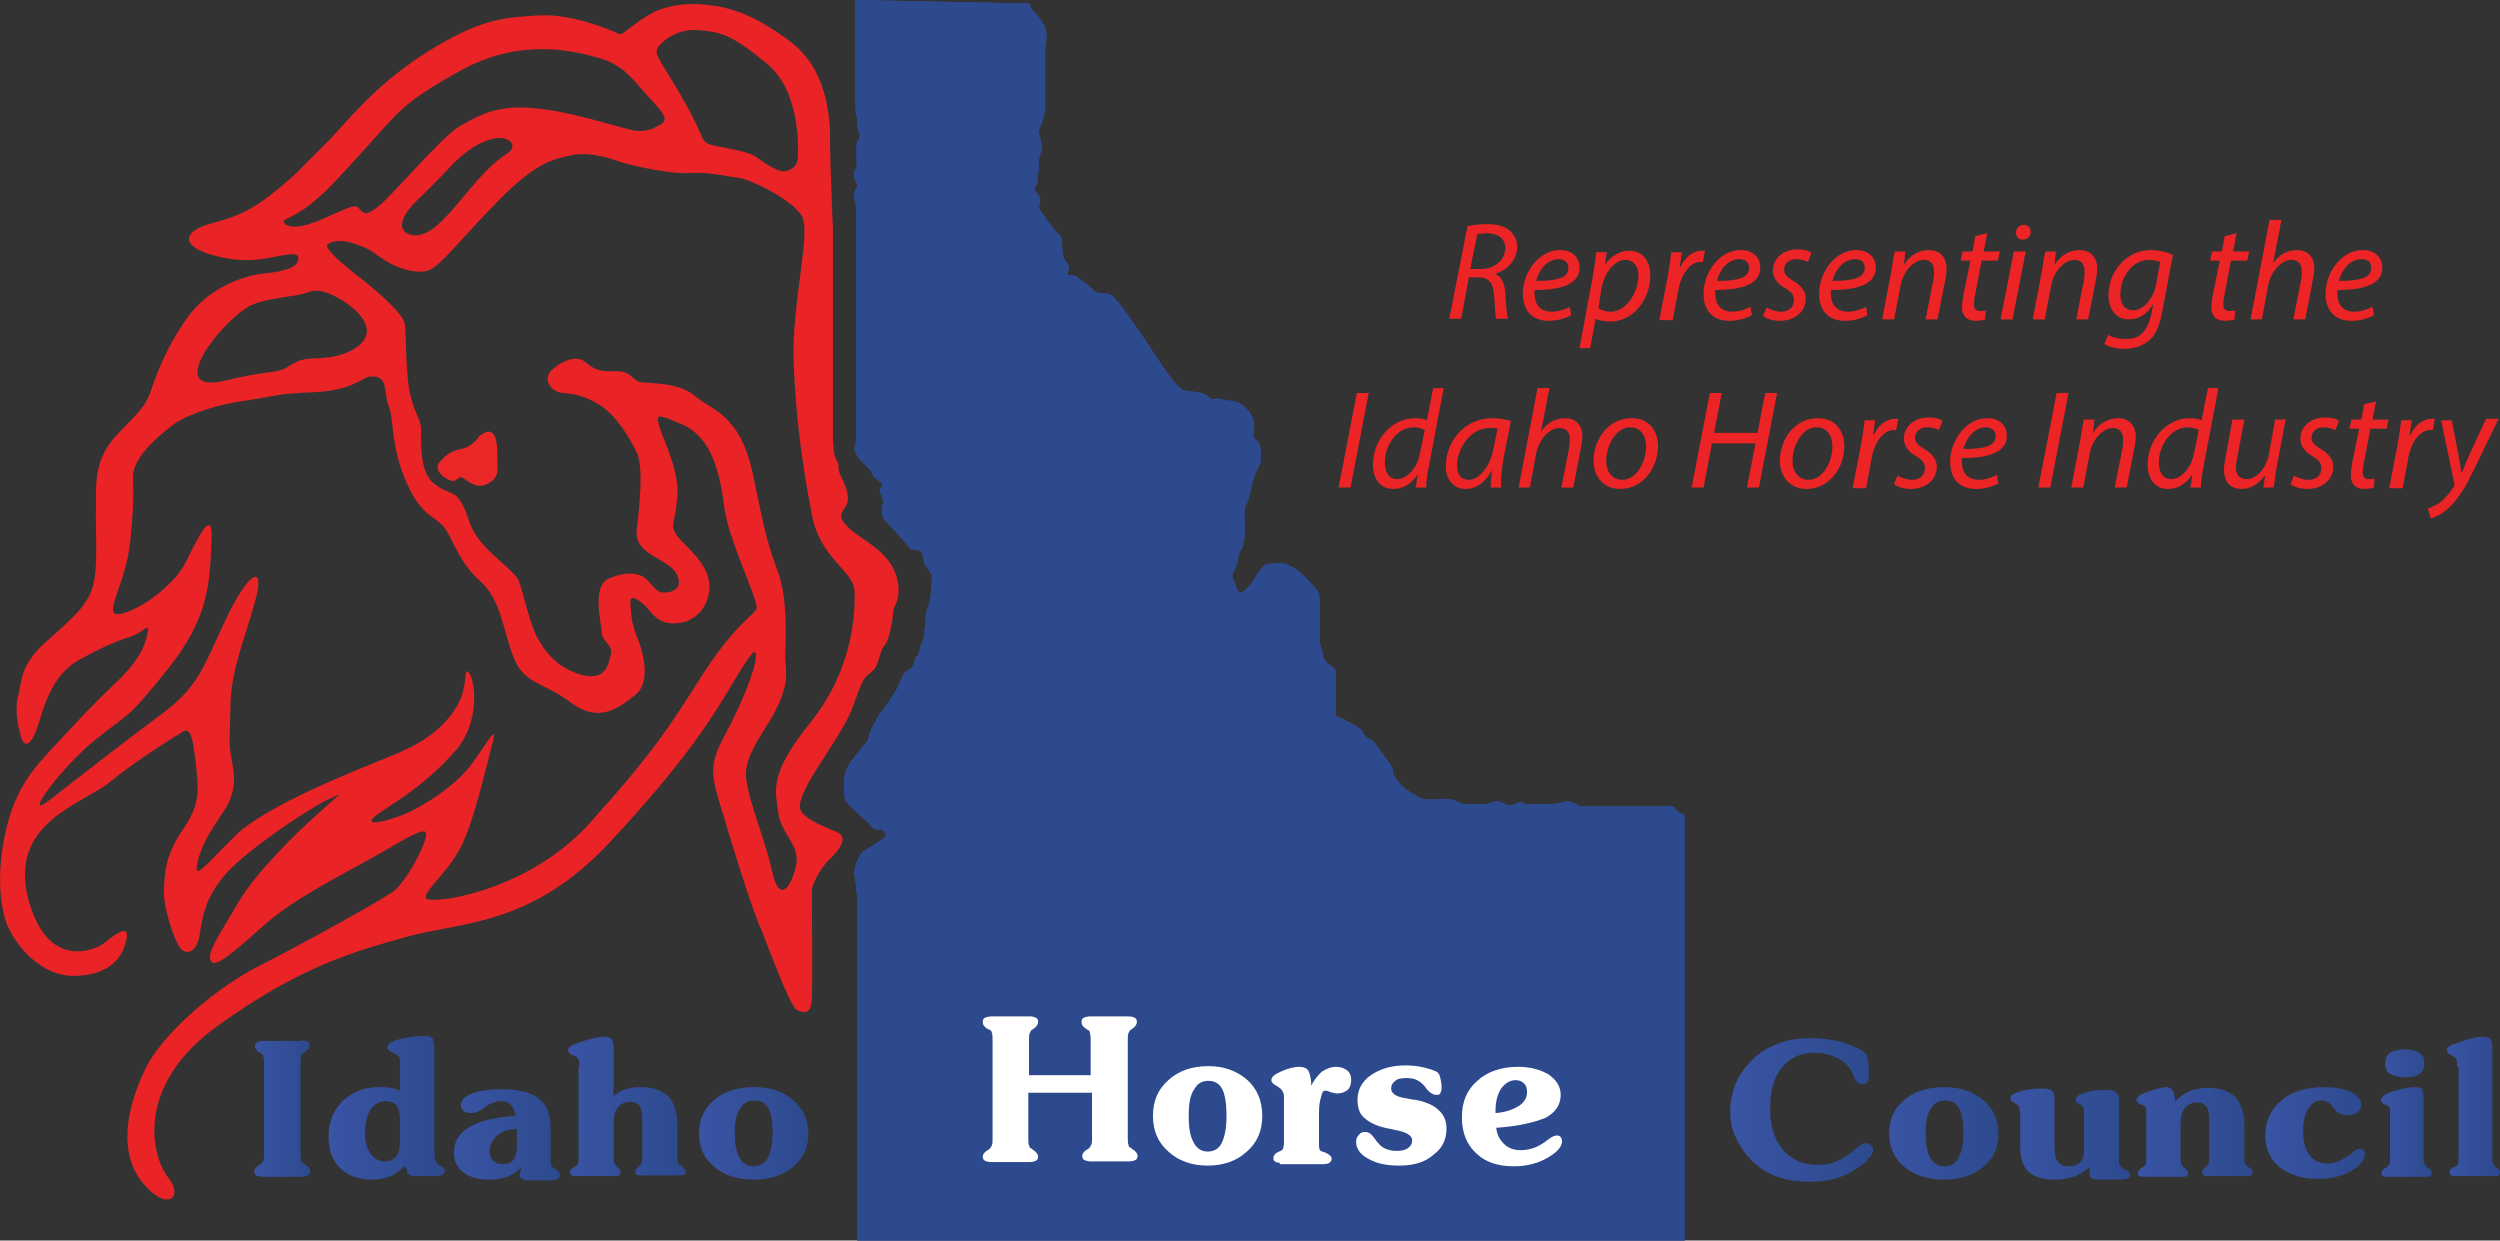 <?xml version="1.0" encoding="UTF-8"?> <!-- Generator: Adobe Illustrator 25.2.3, SVG Export Plug-In . SVG Version: 6.00 Build 0) --> <svg xmlns="http://www.w3.org/2000/svg" xmlns:xlink="http://www.w3.org/1999/xlink" version="1.1" id="Layer_1" x="0px" y="0px" viewBox="0 0 356.9 177.1" style="enable-background:new 0 0 356.9 177.1;" xml:space="preserve"><rect x="0" y="0" width="356.9" height="177.1" fill="#333333" stroke="none"/> <style type="text/css"> .st0{clip-path:url(#SVGID_2_);} .st1{fill:#2D4A8F;} .st2{fill:url(#SVGID_3_);} .st3{fill:url(#SVGID_4_);} .st4{fill:url(#SVGID_5_);} .st5{fill:url(#SVGID_6_);} .st6{fill:url(#SVGID_7_);} .st7{fill:#FFFFFF;} .st8{fill:url(#SVGID_8_);} .st9{fill:url(#SVGID_9_);} .st10{fill:url(#SVGID_10_);} .st11{fill:url(#SVGID_11_);} .st12{fill:url(#SVGID_12_);} .st13{fill:url(#SVGID_13_);} .st14{fill:url(#SVGID_14_);} .st15{fill:#EA2426;} .st16{fill:#EC2728;} .st17{fill:#ED2426;} </style> <g> <defs> <path id="SVGID_1_" d="M122.1,0v14.6c0,0,0,1.5,0.2,2c0.1,0.5,0.1,1.6,0.2,2s0.3,0.6,0.2,1c-0.1,0.4-0.4,0.7-0.4,0.9 c-0.1,0.2,0,3.3,0,3.3s0,0.1,0,0.2c0,0.1-0.1-0.1-0.3,0.4c-0.2,0.5,0.1,1.5,0.1,1.5s0.3,0.2,0.3,0.5c0,0.3-0.5,0.9-0.5,1.3 c-0.1,0.3,0.3,1.4,0.3,1.8c0,0.4,0,33.2,0,33.5c0,0.3-0.2,0.5-0.2,1c0,0.5,0,0.3,0.4,1.1c0.4,0.8,2,2,2.1,2.4 c0.1,0.4,0.2,0.6,0.6,0.9c0.4,0.3,0.8,0.4,0.8,0.8c0,0.4-0.2,0.5-0.3,0.7c-0.2,0.1,0.6,1.5,0.5,1.8c-0.1,0.3-0.2,1-0.2,1.3 c0,0.3,0.1,0.8,0.4,1.2c0.3,0.4,3.6,3.9,3.6,4.1c0.1,0.2,0.7,0.1,1,0.2c0.3,0.1,0.8,0.2,0.8,0.6c0,0.5,0.2,0.7,0.2,1.1 c0,0.4,1,1.6,1.1,1.8c0.1,0.2-0.1,4.2-0.5,4.6c-0.4,0.3-0.4,4.4-0.8,5c-0.4,0.6-0.5,2-0.9,2.2c-0.3,0.2-0.1,0.6-0.4,1.1 s-0.8,0.8-1.2,1.1s-1.1,2.4-1.3,2.6c-0.2,0.2-1.7,2.7-2,2.9s-1.8,3-1.8,3.3c0,0.3-0.1,1-0.6,1.4c-0.4,0.4-1,1.2-1.7,2.1 c-0.7,0.8-1,1.6-1.2,2.3c-0.2,0.7-0.1,2.7,0,3.4c0.1,0.7,2.9,3,3.3,3.4c0.4,0.4,0.6,0.9,1.1,1s0.7-0.1,1.1,0.2s0.5,0.8-0.1,1.2 s-1.7,1.1-2.4,1.5c-0.8,0.4-1.1,1.4-1.4,2c-0.2,0.6-0.3,1.3-0.2,1.8c0.1,0.5,0.4,3.1,0.4,3.4s0,48.9,0,48.9h118.1v-61 c0,0-0.2-0.2-0.7-0.4c-0.5-0.2-0.4-0.4-0.7-0.7c-0.3-0.3-1.4-0.2-1.4-0.2h-12.2c0,0-0.7-0.5-1.2-0.6c-0.5-0.2-1-0.1-1.5,0.1 c-0.5,0.2-1.3,0.2-1.9,0.2s-3.3,0-3.3,0s-0.1-0.4-0.6-0.3c-0.5,0.1-0.9,0.5-1.3,0.5c-0.4,0-0.3,0-1.2-0.4 c-0.8-0.5-2.2,0.2-2.2,0.2s-1.4,0-2.6,0c-1.2,0-1.3-0.2-2.2-0.6c-0.9-0.4-3.4,0.2-4.5-0.2c-1-0.4-2.7-1.5-3.3-2.3 c-0.6-0.8-0.8-0.9-0.8-1.5c0-0.6-0.5-1.2-0.8-1.6s-2.1-3-2.3-3c-0.2,0-1.2-0.5-1.2-1.1c0-0.5-3.5-2.2-3.7-2.2s-0.2-0.1-0.2-0.1 s0-5.3,0-6s-0.2-0.8-0.8-1.2c-0.6-0.4-0.9-0.7-1.1-1.7c-0.1-1-0.4-1.4-0.4-1.4s0-5.4,0-5.6s0,0.2,0-0.8c0-1-0.7-1.6-1.1-2.1 c-0.4-0.4-0.5-0.6-1.5-1.5c-1-0.9-2.1-1.6-3.5-1.5c-1.4,0.1-1.7,0.1-2.2,0.7c-0.6,0.6-1.2,2-1.8,2.6c-0.6,0.5-1,1.1-1.4,0.8 c-0.5-0.2-0.3-1-0.6-1.3c-0.3-0.3-0.6-1.3-0.1-1.8c0.5-0.5,0.5-2.2,0.8-2.6c0.3-0.4,0.7-1,0.7-3.2c0-2.2-0.1-3.1,0.1-3.4 c0.3-0.3,0.7-1.7,0.7-2c0-0.3,0.3-1.3,0.6-2.2c0.3-1,0.9-1.7,0.9-2.4c0.1-0.6,0-1.3-0.1-1.9c-0.1-0.6-0.7-0.9-0.9-1.3 c-0.2-0.5,0-0.8,0-1.8s-0.6-1.9-1.4-2.6c-0.9-0.7-1.3-0.8-2.1-0.8c-0.7,0-1.4-0.4-1.8-0.3c-0.4,0.1-0.6,0.3-1.4-0.4 c-0.8-0.7-2.3-0.5-3.3-0.8c-1-0.3-3.1-3.5-4.4-5.5c-1.3-2-4.2-6.2-5-7.1c-0.8-0.9-1.1-1.2-1.7-1.2c-0.6,0-1.3,0-1.7-0.4 c-0.4-0.4-1.4-1.2-2.2-1.8c-0.8-0.7-1.6-0.2-1.6-0.7c0-0.5,0.3-0.2,0.2-0.9c-0.1-0.7-0.7-0.8-0.8-1.5c-0.2-0.7-0.2-2.1-0.2-2.5 c0-0.4-0.9-0.9-2-2.5c-1.1-1.6-1.4-1.8-1.2-2.4c0.2-0.5,0.1-1.1-0.2-1.4c-0.2-0.3-0.8-0.8-0.3-1.3c0.4-0.5,0.2-1.9,0.4-2.2 c0.1-0.3-0.2-1.5,0.3-2.5c0.5-1-0.6-3-0.2-3.5c0.4-0.4,0.8-2.6,0.8-2.7c0-0.1,0-8.4,0-8.7c0-0.3,0.5-2-0.1-3.2 c-0.6-1.2-1-1.5-1.4-1.9c-0.4-0.4-0.8-1.3-0.8-1.3L122.1,0z"></path> </defs> <use xlink:href="#SVGID_1_" style="overflow:visible;fill:#2D4A8F;"></use> <clipPath id="SVGID_2_"> <use xlink:href="#SVGID_1_" style="overflow:visible;"></use> </clipPath> <g class="st0"> <rect x="120.3" y="-1.7" class="st1" width="124.8" height="183.2"></rect> </g> </g> <g> <g> <linearGradient id="SVGID_3_" gradientUnits="userSpaceOnUse" x1="36.283" y1="158.266" x2="44.285" y2="158.266"> <stop offset="0" style="stop-color:#3954A3"></stop> <stop offset="0.999" style="stop-color:#2D4A8F"></stop> </linearGradient> <path class="st2" d="M43,148.5c0.4,0,0.7,0.1,0.9,0.2c0.2,0.1,0.3,0.3,0.3,0.6c0,0.3-0.2,0.6-0.7,0.9c-0.1,0.1-0.2,0.1-0.2,0.1 c-0.1,0.1-0.2,0.2-0.3,0.4c-0.1,0.2-0.1,0.5-0.1,1v12.8c0,0.6,0,0.9,0.1,1.1c0,0.2,0.1,0.3,0.2,0.4c0.1,0,0.2,0.1,0.3,0.2 c0.5,0.3,0.8,0.6,0.8,1c0,0.3-0.1,0.4-0.3,0.6c-0.2,0.1-0.5,0.2-1,0.2h-5.5c-0.4,0-0.7-0.1-0.9-0.2c-0.2-0.1-0.3-0.3-0.3-0.6 c0-0.3,0.2-0.6,0.7-0.9c0.1-0.1,0.2-0.1,0.3-0.2c0.1-0.1,0.2-0.2,0.3-0.4c0.1-0.2,0.1-0.5,0.1-1V152c0-0.5,0-0.9-0.1-1.1 c0-0.2-0.1-0.4-0.2-0.4c-0.1-0.1-0.2-0.1-0.3-0.2c-0.5-0.3-0.7-0.6-0.7-0.9c0-0.3,0.1-0.5,0.3-0.6c0.2-0.1,0.5-0.2,1-0.2H43z"></path> </g> <g> <linearGradient id="SVGID_4_" gradientUnits="userSpaceOnUse" x1="46.904" y1="158.233" x2="63.255" y2="158.233"> <stop offset="0" style="stop-color:#3954A3"></stop> <stop offset="0.999" style="stop-color:#2D4A8F"></stop> </linearGradient> <path class="st3" d="M57.8,166.4c-0.5,0.6-1.2,1.1-2,1.5c-0.8,0.3-1.7,0.5-2.8,0.5c-1.9,0-3.4-0.6-4.5-1.7 c-1.1-1.1-1.6-2.6-1.6-4.5c0-2,0.7-3.7,2-5c1.4-1.3,3-2,5.1-2c0.7,0,1.3,0,1.8,0.1c0.5,0.1,0.9,0.2,1.3,0.4v-3.6 c0-0.5,0-0.9-0.1-1.1c-0.1-0.2-0.2-0.3-0.5-0.5c-0.1,0-0.2-0.1-0.4-0.2c-0.5-0.2-0.8-0.5-0.8-0.8c0-0.4,0.5-0.8,1.6-1.1 s2.3-0.5,3.8-0.5c0.5,0,0.8,0.1,1,0.3c0.2,0.2,0.3,0.7,0.3,1.4v14.8c0,0.7,0.1,1.2,0.2,1.4c0.1,0.2,0.3,0.4,0.6,0.6 c0,0,0.1,0,0.2,0.1c0.3,0.1,0.5,0.4,0.5,0.6c0,0.3-0.1,0.5-0.3,0.6c-0.2,0.1-0.5,0.2-0.8,0.2h-3.2c-0.3,0-0.6-0.1-0.8-0.2 c-0.2-0.1-0.3-0.3-0.3-0.6L57.8,166.4z M57.1,162.9v-3.2c0-0.8-0.2-1.4-0.5-1.9c-0.3-0.4-0.9-0.6-1.5-0.6c-0.9,0-1.7,0.4-2.2,1.2 c-0.5,0.8-0.8,1.9-0.8,3.3c0,1.3,0.3,2.3,0.8,3c0.5,0.7,1.2,1.1,2.1,1.1c0.7,0,1.2-0.3,1.6-0.8C56.9,164.6,57.1,163.9,57.1,162.9z "></path> </g> <g> <linearGradient id="SVGID_5_" gradientUnits="userSpaceOnUse" x1="64.833" y1="161.788" x2="80.026" y2="161.788"> <stop offset="0" style="stop-color:#3954A3"></stop> <stop offset="0.999" style="stop-color:#2D4A8F"></stop> </linearGradient> <path class="st4" d="M74.4,166.7c-0.6,0.5-1.2,1-2,1.3c-0.8,0.3-1.6,0.4-2.5,0.4c-1.5,0-2.8-0.3-3.7-1c-0.9-0.7-1.4-1.6-1.4-2.8 c0-1.6,0.7-2.8,2.2-3.7c1.5-0.9,3.7-1.4,6.6-1.6c-0.1-0.7-0.3-1.2-0.7-1.6c-0.4-0.4-0.9-0.5-1.5-0.5c-0.3,0-0.7,0.1-1,0.2 c-0.3,0.1-0.7,0.3-1.1,0.6c-0.1,0-0.1,0.1-0.2,0.2c-0.6,0.4-1.2,0.7-1.8,0.7c-0.5,0-0.8-0.1-1.1-0.3c-0.3-0.2-0.4-0.5-0.4-0.9 c0-0.6,0.5-1.2,1.6-1.6c1.1-0.4,2.5-0.6,4.2-0.6c2.4,0,4.2,0.4,5.3,1.3c1.1,0.8,1.7,2.2,1.7,4v4.7c0,0.4,0,0.7,0.1,0.9 c0.1,0.2,0.3,0.3,0.6,0.5c0,0,0.1,0,0.1,0.1c0.4,0.2,0.5,0.4,0.5,0.7c0,0.3-0.1,0.4-0.3,0.6c-0.2,0.1-0.4,0.2-0.8,0.2h-3.5 c-0.3,0-0.6-0.1-0.8-0.2c-0.2-0.1-0.3-0.3-0.3-0.6L74.4,166.7z M73.8,161.2c-1.2,0-2.1,0.3-2.8,0.9c-0.7,0.6-1.1,1.4-1.1,2.3 c0,0.6,0.2,1,0.5,1.3c0.3,0.3,0.8,0.5,1.3,0.5c0.7,0,1.3-0.2,1.6-0.6c0.3-0.4,0.5-1.2,0.5-2.2V161.2z"></path> </g> <g> <linearGradient id="SVGID_6_" gradientUnits="userSpaceOnUse" x1="81.155" y1="158.042" x2="97.897" y2="158.042"> <stop offset="0" style="stop-color:#3954A3"></stop> <stop offset="0.999" style="stop-color:#2D4A8F"></stop> </linearGradient> <path class="st5" d="M82.7,152.3c0-0.5,0-0.8-0.1-1c-0.1-0.2-0.1-0.3-0.3-0.4c-0.1,0-0.2-0.1-0.4-0.2c-0.5-0.2-0.8-0.5-0.8-0.8 c0-0.2,0.1-0.3,0.2-0.4c0.1-0.1,0.4-0.3,0.6-0.4c0.9-0.3,1.7-0.6,2.5-0.8c0.8-0.2,1.4-0.3,1.8-0.3c0.5,0,0.9,0.1,1.1,0.3 c0.2,0.2,0.3,0.6,0.3,1.2v7c0.5-0.5,1.1-0.8,1.7-1c0.6-0.2,1.4-0.3,2.3-0.3c1.7,0,2.9,0.5,3.8,1.3c0.8,0.9,1.3,2.2,1.3,4v4.8 c0,0.3,0,0.5,0.1,0.7c0.1,0.1,0.2,0.3,0.4,0.4c0,0,0.1,0,0.1,0.1c0.4,0.3,0.6,0.5,0.6,0.7c0,0.2-0.1,0.4-0.2,0.5 c-0.2,0.1-0.4,0.1-0.8,0.1h-5.2c-0.4,0-0.7,0-0.8-0.1c-0.2-0.1-0.2-0.3-0.2-0.5c0-0.2,0.2-0.4,0.5-0.7c0.4-0.3,0.5-0.7,0.5-1.1 v-5.3c0-1-0.1-1.8-0.4-2.2c-0.3-0.4-0.7-0.6-1.4-0.6c-0.7,0-1.3,0.3-1.7,0.8c-0.4,0.5-0.6,1.3-0.6,2.2v5.1c0,0.5,0.2,0.9,0.5,1.2 c0.4,0.3,0.5,0.5,0.5,0.7c0,0.2-0.1,0.4-0.2,0.5c-0.2,0.1-0.4,0.1-0.8,0.1h-5.2c-0.4,0-0.7,0-0.8-0.1c-0.2-0.1-0.2-0.3-0.2-0.5 c0-0.2,0.2-0.5,0.6-0.7c0,0,0.1,0,0.1-0.1c0.2-0.1,0.4-0.3,0.4-0.4c0.1-0.1,0.1-0.4,0.1-0.7V152.3z"></path> </g> <g> <linearGradient id="SVGID_7_" gradientUnits="userSpaceOnUse" x1="99.764" y1="161.788" x2="115.348" y2="161.788"> <stop offset="0" style="stop-color:#3954A3"></stop> <stop offset="0.999" style="stop-color:#2D4A8F"></stop> </linearGradient> <path class="st6" d="M99.8,161.8c0-2,0.7-3.6,2.2-4.8c1.4-1.2,3.3-1.8,5.7-1.8c2.3,0,4.1,0.6,5.6,1.9c1.4,1.2,2.1,2.8,2.1,4.8 c0,1.9-0.7,3.5-2.2,4.7c-1.4,1.2-3.3,1.8-5.6,1.8c-2.3,0-4.2-0.6-5.6-1.8C100.5,165.4,99.8,163.8,99.8,161.8z M104.9,161.8 c0,1.5,0.2,2.7,0.7,3.5c0.4,0.8,1.1,1.2,2,1.2c0.9,0,1.6-0.4,2-1.2c0.4-0.8,0.7-1.9,0.7-3.5c0-1.6-0.2-2.8-0.6-3.6 c-0.4-0.7-1.1-1.1-2-1.1c-0.9,0-1.6,0.4-2,1.1C105.1,159,104.9,160.2,104.9,161.8z"></path> </g> </g> <g> <path class="st7" d="M146.8,156v6.3c0,0.6,0,1,0.1,1.2s0.1,0.4,0.2,0.4c0.1,0,0.2,0.1,0.3,0.2c0.5,0.3,0.8,0.7,0.8,1 c0,0.3-0.1,0.5-0.3,0.6c-0.2,0.1-0.5,0.2-1,0.2h-5.4c-0.4,0-0.7-0.1-0.9-0.2c-0.2-0.1-0.3-0.3-0.3-0.6c0-0.3,0.2-0.6,0.7-0.9 c0.1-0.1,0.2-0.1,0.3-0.2c0.1-0.1,0.2-0.3,0.3-0.5c0.1-0.2,0.1-0.6,0.1-1.1v-13.7c0-0.6,0-1-0.1-1.2c0-0.2-0.1-0.4-0.2-0.4 c-0.1-0.1-0.2-0.1-0.4-0.2c-0.5-0.3-0.7-0.6-0.7-1c0-0.3,0.1-0.5,0.3-0.6c0.2-0.1,0.6-0.2,1-0.2h5.4c0.4,0,0.7,0.1,0.9,0.2 c0.2,0.1,0.3,0.3,0.3,0.6c0,0.3-0.2,0.7-0.7,1c-0.1,0.1-0.2,0.1-0.2,0.1c-0.1,0.1-0.2,0.3-0.3,0.5c-0.1,0.2-0.1,0.6-0.1,1v5h8.8 v-4.8c0-0.6,0-1-0.1-1.2c0-0.2-0.1-0.4-0.2-0.4c-0.1-0.1-0.2-0.1-0.3-0.2c-0.5-0.3-0.7-0.6-0.7-1c0-0.3,0.1-0.5,0.3-0.6 c0.2-0.1,0.6-0.2,1-0.2h5.4c0.4,0,0.7,0.1,0.9,0.2c0.2,0.1,0.3,0.3,0.3,0.6c0,0.3-0.2,0.7-0.7,1c-0.1,0.1-0.2,0.1-0.2,0.1 c-0.1,0.1-0.2,0.3-0.3,0.5c-0.1,0.2-0.1,0.6-0.1,1v13.7c0,0.6,0,1,0.1,1.2c0,0.2,0.1,0.4,0.2,0.4c0.1,0,0.2,0.1,0.3,0.2 c0.5,0.3,0.8,0.7,0.8,1c0,0.3-0.1,0.5-0.3,0.6c-0.2,0.1-0.5,0.2-1,0.2h-5.4c-0.4,0-0.7-0.1-0.9-0.2c-0.2-0.1-0.3-0.3-0.3-0.6 c0-0.3,0.2-0.6,0.7-0.9c0.1-0.1,0.2-0.1,0.3-0.2c0.1-0.1,0.2-0.3,0.3-0.5c0.1-0.2,0.1-0.6,0.1-1.1V156H146.8z"></path> <path class="st7" d="M164.6,159.3c0-2.1,0.7-3.8,2.2-5.1c1.4-1.3,3.3-2,5.7-2c2.3,0,4.1,0.7,5.6,2c1.4,1.3,2.1,3,2.1,5.1 c0,2.1-0.7,3.8-2.2,5.1c-1.4,1.3-3.3,2-5.6,2c-2.3,0-4.2-0.7-5.6-2C165.3,163.1,164.6,161.4,164.6,159.3z M169.7,159.3 c0,1.7,0.2,2.9,0.7,3.8c0.4,0.8,1.1,1.3,2,1.3c0.9,0,1.6-0.4,2-1.2c0.4-0.8,0.7-2.1,0.7-3.8c0-1.8-0.2-3.1-0.6-3.9 c-0.4-0.8-1.1-1.2-2-1.2c-0.9,0-1.6,0.4-2,1.2C169.9,156.3,169.7,157.6,169.7,159.3z"></path> <path class="st7" d="M182.7,166c-0.3,0-0.6-0.1-0.7-0.2c-0.2-0.1-0.2-0.3-0.2-0.5c0-0.4,0.3-0.7,0.8-0.9c0.2-0.1,0.3-0.1,0.4-0.2 c0.1-0.1,0.2-0.2,0.2-0.3c0-0.2,0.1-0.4,0.1-0.7v-6.3c0-0.4,0-0.7-0.1-0.9c-0.1-0.2-0.2-0.4-0.4-0.6c-0.1-0.1-0.3-0.2-0.6-0.4 c-0.5-0.3-0.7-0.5-0.7-0.8c0-0.4,0.4-0.8,1.3-1.2c0.9-0.4,1.8-0.7,2.7-0.7c0.6,0,1.1,0.2,1.3,0.6c0.2,0.4,0.4,1.1,0.4,2.1 c0.4-0.9,1-1.5,1.5-2c0.6-0.4,1.3-0.7,2-0.7c0.7,0,1.2,0.2,1.6,0.5c0.4,0.3,0.6,0.8,0.6,1.4c0,0.6-0.2,1.1-0.5,1.4 c-0.4,0.3-0.9,0.5-1.5,0.5c-0.3,0-0.6-0.1-1-0.2c-0.4-0.2-0.6-0.2-0.7-0.2c-0.3,0-0.5,0.3-0.6,0.9c-0.2,0.6-0.3,1.3-0.3,2.3v4.5 c0,0.3,0,0.5,0.1,0.7c0.1,0.2,0.2,0.3,0.4,0.3c0.1,0,0.2,0.1,0.3,0.1c0.7,0.3,1,0.6,1,0.9c0,0.3-0.1,0.4-0.3,0.6 c-0.2,0.1-0.5,0.2-0.9,0.2H182.7z"></path> <path class="st7" d="M199.7,166.4c-1.8,0-3.2-0.3-4.4-1c-1.1-0.6-1.7-1.4-1.7-2.4c0-0.4,0.1-0.7,0.4-1c0.2-0.3,0.5-0.4,0.9-0.4 c0.5,0,0.9,0.3,1.4,1c0.1,0.2,0.2,0.3,0.3,0.4c0.3,0.4,0.7,0.8,1.2,1c0.5,0.2,1,0.3,1.6,0.3c0.7,0,1.2-0.1,1.6-0.4s0.6-0.6,0.6-1.1 c0-0.7-0.8-1.2-2.5-1.5c-0.2,0-0.3-0.1-0.4-0.1c-1.8-0.3-3-0.8-3.8-1.5c-0.8-0.6-1.1-1.5-1.1-2.7c0-1.4,0.6-2.6,1.9-3.5 c1.3-0.9,2.9-1.4,4.9-1.4c1,0,1.9,0.1,2.7,0.3c0.8,0.2,1.4,0.4,1.8,0.6c0.2,0.1,0.4,0.4,0.5,0.8c0.1,0.4,0.2,0.9,0.2,1.5 c0,0.4-0.1,0.6-0.2,0.8c-0.1,0.2-0.3,0.2-0.6,0.2c-0.4,0-0.9-0.3-1.3-0.8c-0.1-0.1-0.2-0.2-0.2-0.3c-0.4-0.5-0.8-0.8-1.2-1 c-0.4-0.2-0.9-0.3-1.5-0.3c-0.7,0-1.3,0.1-1.6,0.4c-0.4,0.3-0.6,0.6-0.6,1.1c0,0.7,0.7,1.2,2.2,1.4c0.5,0.1,0.9,0.2,1.2,0.2 c1.6,0.3,2.7,0.8,3.4,1.5c0.7,0.6,1.1,1.5,1.1,2.6c0,1.6-0.6,2.8-1.8,3.7C203.5,165.9,201.9,166.4,199.7,166.4z"></path> <path class="st7" d="M213.6,161c0.1,1,0.5,1.7,1.1,2.3c0.6,0.6,1.4,0.9,2.4,0.9c0.6,0,1.2-0.1,1.8-0.3c0.6-0.2,1.1-0.5,1.7-0.9 c0.1-0.1,0.2-0.2,0.4-0.3c0.5-0.4,0.9-0.6,1.3-0.6c0.2,0,0.4,0.1,0.5,0.2c0.1,0.2,0.2,0.4,0.2,0.6c0,0.8-0.7,1.6-2.1,2.4 c-1.4,0.8-3,1.2-4.8,1.2c-2.3,0-4.1-0.6-5.4-1.9c-1.3-1.2-2-2.9-2-5.1c0-2.2,0.7-3.9,2.2-5.2c1.4-1.3,3.4-2,5.8-2 c1.8,0,3.2,0.4,4.4,1.1c1.1,0.8,1.7,1.7,1.7,2.9c0,1.4-0.7,2.5-2.2,3.3C218.8,160.3,216.6,160.8,213.6,161z M213.5,158.9 c1.4-0.1,2.5-0.5,3.3-1c0.8-0.5,1.2-1.2,1.2-2c0-0.5-0.1-0.9-0.4-1.2c-0.3-0.3-0.7-0.5-1.2-0.5c-0.8,0-1.5,0.4-2.1,1.2 c-0.5,0.8-0.8,1.8-0.8,3.2V158.9z"></path> </g> <g> <g> <linearGradient id="SVGID_8_" gradientUnits="userSpaceOnUse" x1="246.982" y1="158.312" x2="267.14" y2="158.312"> <stop offset="0" style="stop-color:#3954A3"></stop> <stop offset="0.999" style="stop-color:#2D4A8F"></stop> </linearGradient> <path class="st8" d="M247,158.7c0-1.1,0.2-2.2,0.5-3.2c0.3-1,0.8-2,1.5-2.9c1.1-1.4,2.4-2.6,4.1-3.3c1.6-0.8,3.5-1.1,5.5-1.1 c1.4,0,2.8,0.2,4.1,0.5c1.3,0.4,2.4,0.8,3.3,1.4c0.3,0.2,0.5,0.5,0.6,0.9c0.1,0.4,0.2,1.3,0.2,2.6c0,0.4-0.1,0.7-0.2,0.9 c-0.2,0.2-0.4,0.3-0.7,0.3c-0.5,0-0.9-0.3-1.2-1c-0.1-0.2-0.2-0.4-0.2-0.5c-0.4-0.9-1.1-1.7-2.1-2.2c-1-0.5-2.1-0.8-3.3-0.8 c-2,0-3.6,0.7-4.7,2.1c-1.2,1.4-1.7,3.4-1.7,5.9c0,2.4,0.6,4.4,1.8,5.8c1.2,1.4,2.8,2.2,4.9,2.2c0.9,0,1.8-0.1,2.5-0.4 c0.8-0.3,1.6-0.8,2.4-1.4c0.1-0.1,0.3-0.3,0.6-0.5c0.6-0.5,1.1-0.8,1.5-0.8c0.3,0,0.5,0.1,0.7,0.3c0.2,0.2,0.3,0.4,0.3,0.7 c0,0.2-0.1,0.5-0.3,0.8c-0.2,0.3-0.5,0.6-0.8,0.9c-1,0.9-2.2,1.6-3.5,2.1c-1.3,0.5-2.8,0.7-4.5,0.7c-1.3,0-2.5-0.1-3.6-0.4 c-1.1-0.3-2.1-0.7-3-1.3c-1.4-0.9-2.5-2.1-3.3-3.5C247.4,161.9,247,160.4,247,158.7z"></path> </g> <g> <linearGradient id="SVGID_9_" gradientUnits="userSpaceOnUse" x1="269.716" y1="161.788" x2="285.3" y2="161.788"> <stop offset="0" style="stop-color:#3954A3"></stop> <stop offset="0.999" style="stop-color:#2D4A8F"></stop> </linearGradient> <path class="st9" d="M269.7,161.8c0-2,0.7-3.6,2.2-4.8c1.4-1.2,3.3-1.8,5.7-1.8c2.3,0,4.1,0.6,5.6,1.9c1.4,1.2,2.1,2.8,2.1,4.8 c0,1.9-0.7,3.5-2.2,4.7c-1.4,1.2-3.3,1.8-5.6,1.8c-2.3,0-4.2-0.6-5.6-1.8C270.4,165.4,269.7,163.8,269.7,161.8z M274.9,161.8 c0,1.5,0.2,2.7,0.7,3.5c0.4,0.8,1.1,1.2,2,1.2c0.9,0,1.6-0.4,2-1.2c0.4-0.8,0.7-1.9,0.7-3.5c0-1.6-0.2-2.8-0.6-3.6 c-0.4-0.7-1.1-1.1-2-1.1c-0.9,0-1.6,0.4-2,1.1C275.1,159,274.9,160.2,274.9,161.8z"></path> </g> <g> <linearGradient id="SVGID_10_" gradientUnits="userSpaceOnUse" x1="286.993" y1="161.827" x2="304.097" y2="161.827"> <stop offset="0" style="stop-color:#3954A3"></stop> <stop offset="0.999" style="stop-color:#2D4A8F"></stop> </linearGradient> <path class="st10" d="M298.5,166.4c-0.6,0.6-1.3,1.1-2.2,1.5c-0.9,0.3-1.8,0.5-2.9,0.5c-1.7,0-3-0.4-3.8-1.1 c-0.8-0.8-1.2-1.9-1.2-3.5v-4.6c0-0.4,0-0.7-0.1-0.9c0-0.2-0.1-0.4-0.2-0.5c0,0-0.2-0.2-0.6-0.4c-0.4-0.2-0.5-0.4-0.5-0.7 c0-0.3,0.5-0.6,1.4-0.9c0.9-0.3,2.1-0.4,3.3-0.4c0.6,0,1,0.1,1.2,0.3c0.3,0.2,0.4,0.5,0.4,0.9v7.1c0,1.1,0.2,1.8,0.5,2.2 c0.3,0.4,0.8,0.6,1.6,0.6c0.6,0,1.1-0.2,1.5-0.5c0.4-0.4,0.6-0.9,0.6-1.5v-5.5c0-0.3,0-0.6-0.1-0.8c-0.1-0.2-0.1-0.3-0.2-0.4 c0,0-0.1-0.1-0.2-0.1c-0.5-0.2-0.7-0.5-0.7-0.7c0-0.4,0.4-0.7,1.3-1c0.9-0.3,2-0.4,3.3-0.4c0.6,0,1,0.1,1.2,0.3 c0.2,0.2,0.4,0.5,0.4,0.9v8.5c0,0.5,0,0.8,0.1,1c0.1,0.2,0.3,0.4,0.6,0.6c0.4,0.2,0.6,0.3,0.7,0.4c0.1,0.1,0.2,0.2,0.2,0.4 c0,0.2-0.1,0.4-0.3,0.5c-0.2,0.1-0.6,0.2-1.1,0.2h-3.3c-0.3,0-0.6-0.1-0.8-0.2c-0.2-0.1-0.3-0.3-0.3-0.6V166.4z"></path> </g> <g> <linearGradient id="SVGID_11_" gradientUnits="userSpaceOnUse" x1="305.037" y1="161.583" x2="321.606" y2="161.583"> <stop offset="0" style="stop-color:#3954A3"></stop> <stop offset="0.999" style="stop-color:#2D4A8F"></stop> </linearGradient> <path class="st11" d="M310.5,157.3c0.6-0.7,1.3-1.2,2-1.5c0.8-0.3,1.7-0.5,2.8-0.5c1.7,0,2.9,0.5,3.8,1.3c0.8,0.9,1.3,2.2,1.3,4 v4.8c0,0.3,0,0.5,0.1,0.7c0.1,0.1,0.2,0.3,0.4,0.4c0,0,0.1,0,0.1,0.1c0.4,0.3,0.6,0.5,0.6,0.7c0,0.2-0.1,0.4-0.2,0.5 c-0.2,0.1-0.4,0.1-0.8,0.1h-5.2c-0.4,0-0.7,0-0.8-0.1c-0.2-0.1-0.2-0.3-0.2-0.5c0-0.2,0.2-0.4,0.5-0.7c0.4-0.3,0.5-0.7,0.5-1.1 v-5.3c0-1-0.1-1.8-0.4-2.2c-0.3-0.4-0.7-0.6-1.4-0.6c-0.7,0-1.3,0.3-1.7,0.8c-0.4,0.5-0.6,1.3-0.6,2.2v5.1c0,0.5,0.2,0.9,0.5,1.2 c0.4,0.3,0.6,0.5,0.6,0.7c0,0.2-0.1,0.4-0.2,0.5c-0.2,0.1-0.4,0.1-0.8,0.1h-5.2c-0.4,0-0.7,0-0.8-0.1c-0.2-0.1-0.2-0.3-0.2-0.5 c0-0.2,0.2-0.5,0.6-0.7c0,0,0.1,0,0.1-0.1c0.2-0.1,0.4-0.3,0.4-0.4c0.1-0.1,0.1-0.4,0.1-0.7v-6.8c0-0.3,0-0.5-0.1-0.6 c-0.1-0.1-0.2-0.3-0.3-0.3c-0.1,0-0.2-0.1-0.3-0.1c-0.4-0.2-0.7-0.4-0.7-0.6c0-0.2,0.1-0.3,0.2-0.5c0.1-0.1,0.3-0.3,0.6-0.4 c0.6-0.3,1.2-0.5,1.9-0.7c0.7-0.2,1.2-0.3,1.6-0.3c0.4,0,0.7,0.2,0.9,0.5C310.4,155.9,310.5,156.5,310.5,157.3z"></path> </g> <g> <linearGradient id="SVGID_12_" gradientUnits="userSpaceOnUse" x1="323.386" y1="161.761" x2="337.61" y2="161.761"> <stop offset="0" style="stop-color:#3954A3"></stop> <stop offset="0.999" style="stop-color:#2D4A8F"></stop> </linearGradient> <path class="st12" d="M330.8,168.3c-2.2,0-4-0.6-5.4-1.7c-1.3-1.1-2-2.6-2-4.4c0-2.2,0.8-3.9,2.3-5.1c1.5-1.3,3.6-1.9,6.1-1.9 c1.5,0,2.8,0.2,3.8,0.7c1,0.5,1.5,1.1,1.5,1.9c0,0.4-0.2,0.8-0.6,1c-0.4,0.3-0.8,0.4-1.4,0.4c-0.3,0-0.7-0.1-1-0.2 c-0.3-0.1-0.5-0.3-0.7-0.5c0-0.1-0.1-0.2-0.2-0.3c-0.6-0.8-1.1-1.1-1.7-1.1c-0.9,0-1.5,0.4-2,1.2c-0.5,0.8-0.7,1.9-0.7,3.3 c0,1.4,0.3,2.6,0.9,3.3c0.6,0.8,1.5,1.2,2.6,1.2c0.6,0,1.1-0.1,1.5-0.3c0.5-0.2,0.9-0.5,1.5-0.8c0.1-0.1,0.3-0.2,0.5-0.4 c0.4-0.4,0.8-0.6,1-0.6c0.3,0,0.5,0.1,0.6,0.2c0.2,0.1,0.2,0.3,0.2,0.6c0,0.9-0.7,1.6-2,2.4C334.2,168,332.6,168.3,330.8,168.3z"></path> </g> <g> <linearGradient id="SVGID_13_" gradientUnits="userSpaceOnUse" x1="339.737" y1="158.957" x2="347.146" y2="158.957"> <stop offset="0" style="stop-color:#3954A3"></stop> <stop offset="0.999" style="stop-color:#2D4A8F"></stop> </linearGradient> <path class="st13" d="M346,157.5v8c0,0.5,0.2,0.9,0.6,1.2c0.4,0.3,0.6,0.5,0.6,0.7c0,0.2-0.1,0.4-0.2,0.5 c-0.2,0.1-0.4,0.1-0.8,0.1h-5.2c-0.4,0-0.7,0-0.8-0.1c-0.2-0.1-0.2-0.3-0.2-0.5c0-0.2,0.2-0.5,0.6-0.7c0,0,0.1,0,0.1-0.1 c0.2-0.1,0.4-0.3,0.4-0.4c0.1-0.1,0.1-0.4,0.1-0.7v-6.8c0-0.3,0-0.5-0.1-0.6c-0.1-0.2-0.2-0.3-0.3-0.3c-0.1,0-0.2-0.1-0.3-0.1 c-0.4-0.2-0.6-0.4-0.6-0.6c0-0.2,0.1-0.3,0.2-0.5c0.1-0.1,0.3-0.3,0.5-0.4c0.6-0.3,1.3-0.5,2.1-0.7c0.8-0.2,1.6-0.3,2.1-0.3 c0.5,0,0.9,0.1,1,0.4C345.9,155.8,346,156.5,346,157.5z M343.3,153.8c-0.9,0-1.6-0.2-2.1-0.5c-0.5-0.3-0.7-0.8-0.7-1.5 c0-0.6,0.2-1.1,0.7-1.5c0.5-0.3,1.2-0.5,2.1-0.5c0.9,0,1.6,0.2,2.1,0.5c0.5,0.3,0.7,0.8,0.7,1.5c0,0.7-0.2,1.2-0.7,1.5 C345,153.7,344.3,153.8,343.3,153.8z"></path> </g> <g> <linearGradient id="SVGID_14_" gradientUnits="userSpaceOnUse" x1="349.272" y1="158.055" x2="356.87" y2="158.055"> <stop offset="0" style="stop-color:#3954A3"></stop> <stop offset="0.999" style="stop-color:#2D4A8F"></stop> </linearGradient> <path class="st14" d="M350.8,152.3c0-0.5,0-0.8-0.1-1c-0.1-0.2-0.1-0.3-0.3-0.4c-0.1,0-0.2-0.1-0.3-0.2c-0.6-0.2-0.8-0.5-0.8-0.8 c0-0.2,0.1-0.3,0.2-0.4c0.1-0.1,0.4-0.3,0.7-0.4c0.9-0.3,1.7-0.6,2.4-0.8c0.8-0.2,1.4-0.3,1.8-0.3c0.5,0,0.9,0.1,1.1,0.3 c0.2,0.2,0.3,0.6,0.3,1.1v16c0,0.5,0.2,0.9,0.5,1.2c0.4,0.3,0.6,0.5,0.6,0.7c0,0.2-0.1,0.4-0.2,0.5c-0.2,0.1-0.4,0.1-0.8,0.1h-5.2 c-0.4,0-0.7,0-0.8-0.1c-0.2-0.1-0.2-0.3-0.2-0.5c0-0.2,0.2-0.5,0.6-0.7c0,0,0,0,0.1,0c0.3-0.1,0.4-0.3,0.5-0.4 c0.1-0.1,0.1-0.4,0.1-0.7V152.3z"></path> </g> </g> <path class="st15" d="M128.2,83.2c-0.4-2.6-2.2-4.3-4-5.6c-1.9-1.3-4.2-2.8-4.1-4c0.1-1.2,1.2-1.1,0.9-3c-0.3-1.9-1.4-2.9-1.3-4 c0.1-1.1-0.8-0.1-0.8-4.9v-29c0,0-0.4-9.9-0.4-12s0.3-10.2-5.6-14.7c-5.9-4.5-9.5-5-11.9-5.3c-2.4-0.3-5.2-0.1-7.6,1 C91,2.9,88.9,5,88.5,4.9C88.1,4.7,82,1.9,77,2.2c-5,0.3-8.4,0.4-16.3,5.4c-7.9,5.1-11.2,10-14.8,13.5s-2.6,2.9-6.6,6.2 c-4,3.3-6.7,3.9-9.1,4.6c-2.4,0.6-3.1,1.5-3.2,2c-0.1,0.5,0.1,1.6,3.3,2.5c3.1,0.9,5.6,0.9,8.2,0.4c2.6-0.5,4.2-0.9,4.1,0.2 c-0.1,1-1.5,1.7-4.5,2c-3,0.2-7.7,1.9-10.6,5.4c-2.9,3.5-5,8.4-5.9,11.2c-0.9,2.8-2.2,3.5-5.2,6.8c-3,3.4-2.7,6.8-2.7,10.1 c-0.1,3.3,0.4,9.1-0.6,11.7c-1,2.6-2.7,4-6.5,7.4c-3.8,3.4-3.4,5.5-4,7.7c-0.6,2.2,0.1,5.2,0.6,6.4c0.6,1.2,1.6,0.2,2.6-3.3 c1-3.5,2.6-6.6,5.5-8.2c2.9-1.6,5.1-2.6,7-3.2c2-0.5,3.1-2.3,2.8-0.8c-0.3,1.4-0.6,3.5-4.6,7.3s-6.2,6.3-9,9.3s-5.2,5.7-6.6,11.5 s-1,11.1,0.2,13.9s4.9,7.5,10.1,7.1c5.2-0.3,6.6-3.4,6.9-5.5c0.3-2.1-2.3,0.1-3.2,0.8C14,135.4,6.8,139,4,128.2 c-2.7-10.8,7.8-13.4,11.6-16.5c3.8-3.1,9.4-6.6,10.6-7.3c1.1-0.6,1.4,1.4,1.8,5.1c0.4,3.6,0.5,5.5-2,9.1s-2.5,6.4-2.6,8.6 c-0.1,2.2,1.4,6.9,2.3,8.1c0.9,1.2,2.4,0.6,2.8-1.8c0.4-2.4,0.7-6.2,5.3-10.3c4.6-4.1,11.5-8.4,13.1-9.1c1.6-0.7,1.6-0.7,1.6-0.7 s-5.6,4.8-8.7,8.2c-3.1,3.3-4.8,5.4-6.7,8.8c-2,3.4-3.6,5.7-3,6.8c0.6,1.1,3.3-1.3,7.7-5.2c4.3-3.8,11-7.1,14.9-9.3 c4-2.2,6.7-4.1,7.9-4c1.2,0.1-2.4,7.1-4.5,8.6c-2.1,1.5-13.8,7.9-19.3,10.7c-5.5,2.8-13.6,9.3-16.2,14.9c-2.6,5.6-3.7,11.7-0.2,16 c3.5,4.2,5.9,2,3.6-0.8c-2.3-2.9-4.9-13,7-21.6c11.9-8.6,19.7-10.7,27.2-12.8s17.6-1.4,28.8-13.4c11.2-12,14.8-18.1,17.5-22.6 c2.7-4.5,3.5-5.5,3.4-3.9c0,1.6-2,6.7-4.4,11.1c-2.4,4.4-1.9,5.9-0.6,10.3c1.3,4.4,4.3,14.1,5.4,16.6c1.1,2.5,4.3,11.7,5.5,12.4 c1.2,0.6,2,0.3,2.1-1.5c0.1-1.8,0-14.9,0-15.6s1.1-3,2.4-4.3c1.3-1.2,3-3.2,1.2-4c-1.9-0.8-5.2-2.1-5.3-3.5c-0.1-1.3,1.1-3.5,2.7-6 c1.6-2.5,4-6.1,4.7-8s1.3-3.7,1.8-4.4s1.3-1,1.7-1.8c0.4-0.8,0.6-2.4,1.2-3c0.6-0.5,1.2-3.8,1.2-4.7S128.6,85.8,128.2,83.2z M93.8,7 c0.2-0.6,2.5-3,5.9-2.7c3.3,0.3,4.7,0.6,9.8,4.8c5.1,4.2,4.4,13.2,4.4,13.2c0,1.1-0.4,1.7-1.6,2.1c-1.1,0.4-3.4-1.3-4.5-2.1 c-1.2-0.7-3.4-1-5.3-1.4c-1.9-0.4-1.9-0.4-2.7-2.3c-0.8-1.9-2.9-5.6-4.4-8S93.6,7.7,93.8,7z M40.5,31.6c0-0.4,1.4-0.5,3.9-2.5 c2.5-2,4.2-4,8.3-8.5c4.1-4.5,4.8-6,13.2-10.6c8.4-4.6,15.9-2.8,19.7-1.7c3.8,1.1,5,3.5,7.6,6.2c2.6,2.8,1.8,2.9,0.3,3.7 c-1.5,0.8-3.2,0.4-3.2,0.4c-3.2-0.8-9.7-2.9-14.6-3.2c-4.9-0.4-7.6,1.2-10.2,2.7c-2.6,1.6-9.2,9.5-11.4,11.3c-2.2,1.8-2.3,0.8-3,0.2 c-0.6-0.7-3.7,1.3-6.7,2.3C41.4,32.9,40.5,32,40.5,31.6z M72.3,22c-1.8,1.2-3.1,2.4-6.4,6.4c-3.3,4-4.5,4.7-5.8,5.1 c-1.3,0.4-3.4-0.3-2.5-2.3c0.9-2,2-2.4,6.4-7.1c4.3-4.7,7.4-4.4,7.4-4.4C72.7,19.7,74.1,20.8,72.3,22z M29.8,49.4 c1.4-2.1,4.3-5,6-5.8s4.4-1.1,6.8-1.5c1.8-0.3,2.2-1.2,4.8,0s5.5,3.6,4.9,5.7s-3.9,3.2-6.3,3.3s-3.1,0.1-4.8,1.2s-2.8,0.5-8.9,2 S28.3,51.5,29.8,49.4z M100.3,96.3c-4.7,7.4-7,11.1-16.1,21.2s-23.1,11.7-23.4,10.7s3.1-3.6,5-7.3s3.7-11.8,4.5-14.8s-0.8,0-2.9,2.9 s-6.5,5.9-9.6,7.2s-6.8,2-3.4-0.3c3.5-2.3,6.9-4.5,10.6-8.7c3.7-4.2,2.8-10.3,1.9-11.2s0.2,1.9-1.9,5.2s-5.5,5.3-9.6,6.9 c-4.1,1.7-17.1,6.7-21.7,11.1c-4.5,4.4-6.3,7-5.4,3.5c0.9-3.5,3.5-6.3,4.4-8.2c0.8-2,0.9-3.2,0.4-5.9s-0.3-2.8-0.2-7.9 s1.9-9,3.5-14.8s-1-4.2-4.2,2.6s-3.8,9.5-9.2,13.5s-11.8,9-15.9,12.2s1.5-4.5,6.4-8.5s4.3-2.5,10.4-10.1s6-12.6,6.3-18.3 s-2.4,0.5-3.8,3.2s-5.8,6.3-9,7.1s0.6-4,1.2-10.4s0.4-6.3,0.4-9.2s4-6,5.5-7.2s5.2-2.8,9.9-3.5s4.9-1.1,10.3-1.3s7.2-2.1,7.9-2.2 c3-0.5,2.1,2.3,2.9,4.2s0.2,5.5,2.5,10.8s4.4,4.8,5.7,6.9s2,4.7,4.9,7.3s3.2,6.9,4.7,10.8c1.5,3.9,4.2,3.5,8.2,6.5 c4,3,6.8,0.8,9.2-1.1s1-6.5,0.2-8.4s-0.8-3.4-0.9-4.7c-0.1-1.3,1-0.7,2.2,0.5c1.2,1.2,1.9,2.8,5,2.3s4.8-4,3.8-6.8s-3.9-4.7-4.6-6 s0-1.5,0.3-5.2c0.3-3.7-1.9-7.8-2.5-9.8c-0.6-2-0.6-2.2,3.4-0.4c4,1.8,5.2,6.9,5.8,11.7c0.6,4.8,5,13.5,4.6,14.5 S105.1,88.9,100.3,96.3z M115.8,103c-6.1,7.6-5.1,9.7-4.7,13c0.4,3.2,3.3,4.6,2.5,7.8c-0.8,3.2-2.4,5.1-3.4,0.5 c-1-4.6-3.4-10-3.7-13.4c-0.3-3.4,3.3-7.1,4.8-10.7c1.5-3.6,0.7-4.8,0.8-7.3c0.1-2.5,0.3-7.8-1.1-11.4c-1.3-3.6-1.7-4.9-3.5-13.7 c-1.8-8.8-6.1-9.3-8.2-11.2c-2.1-1.9-6.1-1.9-7.6-2s-1.4-1.8-4.1-1.6c-2.8,0.1-3.3-0.8-4.3-1.5c-1-0.7-3-0.1-4.5,1.3 c-1.5,1.4,0,3.2,1.5,3.3c1.5,0.1,3,0.3,5.3,1.7c2.3,1.4,4.3,4.7,5.3,6.8c1,2.1,0.4,7.6,0,11.1c-0.4,3.5,4.4,4,5.6,6.1 c1.2,2.1-0.4,2.8-1.7,2.8c-1.2,0-1.7-1.2-2.6-2c-1-0.8-2.7-1.1-5.3,0c-2.5,1.1-1,6.4-1,7.7c0,1.3,1.7,1.7,1.3,3.2 c-0.4,1.5-0.8,3.8-4.3,2.8c-3.5-1-5.2-3.5-6.1-5.1c-1-1.6-2.2-6.8-2.7-8.2c-0.5-1.4-4.2-3.8-5.8-6.1c-1.6-2.2-1.3-3.2-2.4-5.1 c-1.1-1.9-1.9-1.1-4.1-2.9c-2.1-1.8-1.6-6.7-1.7-7.9c-0.1-1.2-0.8-1.7-1.6-4.9C57.9,53,58,48,57.8,46.3c-0.2-1.7-4.8-5.4-7.1-7.2 c-2.3-1.8-4.2-3.6-4-4.1c0.3-0.5,1.9-1,4.2-0.1c2.3,0.8,2.4,1.2,4.1,2.3c1.7,1.1,4.8,2.1,6.4,1.3c1.6-0.7,4.4-4.4,9.8-9.9 c5.4-5.5,7.8-5.9,10.7-6.5c2.9-0.5,6.6,1,6.6,1c2.2,0.7,7.6,1.8,10,1.6c2.4-0.2,5.4,0.5,7,0.7c1.6,0.2,7.7,3.1,9,5.5 c1.3,2.4-1.5,12.5-1.2,20.8c0.3,8.3,1.5,16.4,2.7,22.2c1.2,5.8,5.9,7.7,6,10.5C122.1,87.2,121.9,95.4,115.8,103z"></path> <path class="st16" d="M68.4,62.3c0,0-0.9,1.5-2.6,1.8c-1.7,0.3-2.5,1.3-2.9,1.7s-1,1.4,0.8,2.5c1.7,1.1,1.5-0.7,2.5,0 c1,0.7,2.1,1.6,3.7,0.6c1.6-1,1-2.2,1.1-3.8C71,63.5,70.9,60.2,68.4,62.3z"></path> <g> <path class="st17" d="M209.5,32.3c0.8-0.2,1.9-0.3,2.9-0.3c1.3,0,2.5,0.3,3.2,1c0.6,0.5,1,1.3,1,2.2c0,2-1.5,3.4-3.2,3.9l0,0 c0.9,0.3,1.4,1.3,1.5,2.7c0.1,1.9,0.2,3.2,0.4,3.7h-1.7c-0.1-0.3-0.2-1.7-0.3-3.3c-0.1-1.8-0.8-2.6-2.1-2.6h-1.5l-1.1,5.9h-1.7 L209.5,32.3z M209.9,38.4h1.5c2.1,0,3.5-1.4,3.5-3c0-1.4-1.1-2.1-2.6-2.1c-0.7,0-1.1,0.1-1.4,0.1L209.9,38.4z"></path> <path class="st17" d="M224.3,45c-0.7,0.4-1.9,0.8-3.2,0.8c-2.6,0-3.7-1.7-3.7-3.9c0-2.9,2.2-6.2,5.3-6.2c1.8,0,2.8,1.1,2.8,2.5 c0,2.5-2.9,3.2-6.4,3.2c-0.1,0.4,0,1.3,0.2,1.8c0.4,0.9,1.2,1.3,2.2,1.3c1.1,0,2-0.4,2.6-0.7L224.3,45z M222.5,37 c-1.6,0-2.8,1.5-3.2,3.1c2.6,0,4.6-0.3,4.6-1.8C223.9,37.4,223.3,37,222.5,37z"></path> <path class="st17" d="M225.5,49.6l1.9-10.2c0.2-1.2,0.4-2.5,0.5-3.4h1.5l-0.3,1.8h0c0.9-1.3,2.2-2,3.5-2c2.1,0,3,1.7,3,3.5 c0,3.4-2.4,6.6-5.7,6.6c-1,0-1.7-0.2-2.1-0.4h0l-0.8,4.2H225.5z M228.2,44c0.4,0.3,1.1,0.5,1.8,0.5c2.1,0,3.9-2.7,3.9-5.2 c0-1-0.5-2.2-1.9-2.2c-1.3,0-2.9,1.5-3.4,4.2L228.2,44z"></path> <path class="st17" d="M236.9,45.6l1.2-6.2c0.2-1.3,0.4-2.5,0.5-3.4h1.5c-0.1,0.7-0.2,1.4-0.3,2.1h0.1c0.6-1.3,1.7-2.3,3-2.3 c0.1,0,0.3,0,0.5,0l-0.3,1.6c-0.1,0-0.3,0-0.4,0c-1.4,0-2.7,1.7-3.1,4l-0.8,4.3H236.9z"></path> <path class="st17" d="M250.1,45c-0.7,0.4-1.9,0.8-3.2,0.8c-2.6,0-3.7-1.7-3.7-3.9c0-2.9,2.2-6.2,5.3-6.2c1.8,0,2.8,1.1,2.8,2.5 c0,2.5-2.9,3.2-6.4,3.2c-0.1,0.4,0,1.3,0.2,1.8c0.4,0.9,1.2,1.3,2.2,1.3c1.1,0,2-0.4,2.6-0.7L250.1,45z M248.3,37 c-1.6,0-2.8,1.5-3.2,3.1c2.6,0,4.6-0.3,4.6-1.8C249.7,37.4,249.1,37,248.3,37z"></path> <path class="st17" d="M252.2,43.9c0.5,0.3,1.3,0.6,2.1,0.6c1.1,0,1.8-0.7,1.8-1.6c0-0.8-0.3-1.2-1.3-1.8c-1.1-0.6-1.7-1.5-1.7-2.5 c0-1.7,1.5-3,3.5-3c0.9,0,1.7,0.2,2,0.5l-0.5,1.3c-0.3-0.2-1-0.4-1.7-0.4c-1,0-1.7,0.6-1.7,1.5c0,0.7,0.5,1.1,1.3,1.6 c1.1,0.6,1.8,1.5,1.8,2.5c0,2-1.7,3.2-3.7,3.2c-1,0-2-0.3-2.4-0.7L252.2,43.9z"></path> <path class="st17" d="M266.6,45c-0.7,0.4-1.9,0.8-3.2,0.8c-2.6,0-3.7-1.7-3.7-3.9c0-2.9,2.2-6.2,5.3-6.2c1.8,0,2.8,1.1,2.8,2.5 c0,2.5-2.9,3.2-6.4,3.2c-0.1,0.4,0,1.3,0.2,1.8c0.4,0.9,1.2,1.3,2.2,1.3c1.1,0,2-0.4,2.6-0.7L266.6,45z M264.8,37 c-1.6,0-2.8,1.5-3.2,3.1c2.6,0,4.6-0.3,4.6-1.8C266.3,37.4,265.6,37,264.8,37z"></path> <path class="st17" d="M268.7,45.6l1.3-6.9c0.2-1.1,0.3-2,0.5-2.8h1.5l-0.2,1.9h0c0.9-1.4,2.2-2.1,3.6-2.1c1.2,0,2.5,0.7,2.5,2.7 c0,0.4-0.1,1-0.2,1.6l-1.1,5.6h-1.7l1.1-5.6c0.1-0.4,0.1-0.8,0.1-1.2c0-1-0.4-1.7-1.5-1.7c-1.2,0-2.9,1.4-3.3,3.8l-0.9,4.7H268.7z"></path> <path class="st17" d="M283.7,33.3l-0.5,2.6h2.3l-0.3,1.3h-2.3l-0.9,4.7c-0.1,0.5-0.2,1-0.2,1.6c0,0.6,0.3,0.9,0.9,0.9 c0.3,0,0.6,0,0.8-0.1l-0.1,1.3c-0.3,0.1-0.8,0.2-1.3,0.2c-1.5,0-2-0.9-2-1.9c0-0.6,0.1-1.1,0.2-1.8l1-4.9h-1.4l0.3-1.3h1.4l0.4-2.2 L283.7,33.3z"></path> <path class="st17" d="M285.6,45.6l1.9-9.7h1.7l-1.9,9.7H285.6z M287.8,33.2c0-0.6,0.5-1.1,1.1-1.1c0.6,0,1,0.4,1,1 c0,0.7-0.5,1.1-1.1,1.1C288.2,34.3,287.8,33.8,287.8,33.2z"></path> <path class="st17" d="M290.2,45.6l1.3-6.9c0.2-1.1,0.3-2,0.5-2.8h1.5l-0.2,1.9h0c0.9-1.4,2.2-2.1,3.6-2.1c1.2,0,2.5,0.7,2.5,2.7 c0,0.4-0.1,1-0.2,1.6l-1.1,5.6h-1.7l1.1-5.6c0.1-0.4,0.1-0.8,0.1-1.2c0-1-0.4-1.7-1.5-1.7c-1.2,0-2.9,1.4-3.3,3.8l-0.9,4.7H290.2z"></path> <path class="st17" d="M301,47.8c0.6,0.4,1.5,0.6,2.6,0.6c1.6,0,2.9-0.8,3.5-3.5l0.3-1.4h-0.1c-0.8,1.4-2,2.1-3.4,2.1 c-1.9,0-2.9-1.6-2.9-3.4c0-3.3,2.4-6.5,6.1-6.5c1.1,0,2.3,0.3,3.1,0.7l-1.5,8c-0.4,2-0.9,3.5-2,4.3c-1,0.8-2.3,1.1-3.4,1.1 c-1.2,0-2.3-0.3-2.9-0.7L301,47.8z M308.4,37.4c-0.3-0.1-0.9-0.3-1.6-0.3c-2.4,0-4.1,2.5-4.1,4.9c0,1.1,0.4,2.3,1.9,2.3 c1.4,0,2.9-1.8,3.2-3.7L308.4,37.4z"></path> <path class="st17" d="M319.3,33.3l-0.5,2.6h2.3l-0.3,1.3h-2.3l-0.9,4.7c-0.1,0.5-0.2,1-0.2,1.6c0,0.6,0.3,0.9,0.9,0.9 c0.3,0,0.6,0,0.8-0.1l-0.1,1.3c-0.3,0.1-0.8,0.2-1.3,0.2c-1.5,0-2-0.9-2-1.9c0-0.6,0.1-1.1,0.2-1.8l1-4.9h-1.4l0.3-1.3h1.4l0.4-2.2 L319.3,33.3z"></path> <path class="st17" d="M321.3,45.6l2.7-14.2h1.7l-1.2,6.2h0c0.8-1.2,2-1.9,3.5-1.9c1.1,0,2.4,0.7,2.4,2.6c0,0.5-0.1,1.1-0.2,1.6 l-1.1,5.7h-1.7l1.1-5.6c0.1-0.4,0.1-0.8,0.1-1.3c0-0.9-0.4-1.6-1.5-1.6c-1.3,0-2.9,1.5-3.3,3.7l-0.9,4.8H321.3z"></path> <path class="st17" d="M338.9,45c-0.7,0.4-1.9,0.8-3.2,0.8c-2.6,0-3.7-1.7-3.7-3.9c0-2.9,2.2-6.2,5.3-6.2c1.8,0,2.8,1.1,2.8,2.5 c0,2.5-2.9,3.2-6.4,3.2c-0.1,0.4,0,1.3,0.2,1.8c0.4,0.9,1.2,1.3,2.2,1.3c1.1,0,2-0.4,2.6-0.7L338.9,45z M337.1,37 c-1.6,0-2.8,1.5-3.2,3.1c2.6,0,4.6-0.3,4.6-1.8C338.6,37.4,338,37,337.1,37z"></path> <path class="st17" d="M195.4,56.1l-2.6,13.5h-1.7l2.6-13.5H195.4z"></path> <path class="st17" d="M206.1,55.4L204,66.5c-0.2,1-0.4,2.1-0.4,3.1h-1.5l0.3-1.9h0c-0.9,1.4-2.1,2.1-3.5,2.1 c-1.9,0-2.9-1.5-2.9-3.5c0-3.4,2.6-6.6,6-6.6c0.6,0,1.3,0.1,1.7,0.3l0.9-4.6H206.1z M203.4,61.4c-0.3-0.2-0.9-0.4-1.6-0.4 c-2.3,0-4.1,2.5-4.1,5c0,1.2,0.4,2.4,1.8,2.4c1.3,0,2.8-1.5,3.2-3.6L203.4,61.4z"></path> <path class="st17" d="M212.8,69.6c0-0.6,0.1-1.5,0.2-2.5h0c-1.1,2-2.4,2.7-3.8,2.7c-1.7,0-2.8-1.4-2.8-3.2c0-3.4,2.5-6.9,6.7-6.9 c0.9,0,1.9,0.2,2.6,0.4l-1,5c-0.3,1.7-0.5,3.4-0.4,4.5H212.8z M213.8,61.2c-0.2-0.1-0.6-0.1-1.2-0.1c-2.5,0-4.5,2.6-4.6,5.3 c0,1.1,0.4,2.1,1.7,2.1c1.4,0,3-1.8,3.5-4.4L213.8,61.2z"></path> <path class="st17" d="M216.8,69.6l2.7-14.2h1.7l-1.2,6.2h0c0.8-1.2,2-1.9,3.5-1.9c1.1,0,2.4,0.7,2.4,2.6c0,0.5-0.1,1.1-0.2,1.6 l-1.1,5.7h-1.7L224,64c0.1-0.4,0.1-0.8,0.1-1.3c0-0.9-0.4-1.6-1.5-1.6c-1.3,0-2.9,1.5-3.3,3.7l-0.9,4.8H216.8z"></path> <path class="st17" d="M236.7,63.7c0,3-2.1,6.1-5.4,6.1c-2.4,0-3.8-1.8-3.8-4c0-3.2,2.2-6.1,5.4-6.1 C235.6,59.7,236.7,61.7,236.7,63.7z M229.3,65.8c0,1.6,0.9,2.7,2.3,2.7c2,0,3.4-2.5,3.4-4.8c0-1.1-0.5-2.7-2.3-2.7 C230.7,61,229.3,63.6,229.3,65.8z"></path> <path class="st17" d="M245.8,56.1l-1.1,5.7h6.2l1.1-5.7h1.7l-2.6,13.5h-1.7l1.2-6.3h-6.2l-1.2,6.3h-1.7l2.6-13.5H245.8z"></path> <path class="st17" d="M263.3,63.7c0,3-2.1,6.1-5.4,6.1c-2.4,0-3.8-1.8-3.8-4c0-3.2,2.2-6.1,5.4-6.1 C262.2,59.7,263.3,61.7,263.3,63.7z M255.9,65.8c0,1.6,0.9,2.7,2.3,2.7c2,0,3.4-2.5,3.4-4.8c0-1.1-0.5-2.7-2.3-2.7 C257.3,61,255.9,63.6,255.9,65.8z"></path> <path class="st17" d="M264.5,69.6l1.2-6.2c0.2-1.3,0.4-2.5,0.5-3.4h1.5c-0.1,0.7-0.2,1.4-0.3,2.1h0.1c0.6-1.3,1.7-2.3,3-2.3 c0.1,0,0.3,0,0.5,0l-0.3,1.6c-0.1,0-0.3,0-0.4,0c-1.4,0-2.7,1.7-3.1,4l-0.8,4.3H264.5z"></path> <path class="st17" d="M270.9,67.9c0.5,0.3,1.3,0.6,2.1,0.6c1.1,0,1.8-0.7,1.8-1.6c0-0.8-0.3-1.2-1.3-1.8c-1.1-0.6-1.7-1.5-1.7-2.5 c0-1.7,1.5-3,3.5-3c0.9,0,1.7,0.2,2,0.5l-0.5,1.3c-0.3-0.2-1-0.4-1.7-0.4c-1,0-1.7,0.6-1.7,1.5c0,0.7,0.5,1.1,1.3,1.6 c1.1,0.6,1.8,1.5,1.8,2.5c0,2-1.7,3.2-3.7,3.2c-1,0-2-0.3-2.4-0.7L270.9,67.9z"></path> <path class="st17" d="M285.3,69c-0.7,0.4-1.9,0.8-3.2,0.8c-2.6,0-3.7-1.7-3.7-3.9c0-2.9,2.2-6.2,5.3-6.2c1.8,0,2.8,1.1,2.8,2.5 c0,2.5-2.9,3.2-6.4,3.2c-0.1,0.4,0,1.3,0.2,1.8c0.4,0.9,1.2,1.3,2.2,1.3c1.1,0,2-0.4,2.6-0.7L285.3,69z M283.5,61 c-1.6,0-2.8,1.5-3.2,3.1c2.6,0,4.6-0.3,4.6-1.8C284.9,61.4,284.3,61,283.5,61z"></path> <path class="st17" d="M295.3,56.1l-2.6,13.5h-1.7l2.6-13.5H295.3z"></path> <path class="st17" d="M295.7,69.6l1.3-6.9c0.2-1.1,0.3-2,0.5-2.8h1.5l-0.2,1.9h0c0.9-1.4,2.2-2.1,3.6-2.1c1.2,0,2.5,0.7,2.5,2.7 c0,0.4-0.1,1-0.2,1.6l-1.1,5.6h-1.7l1.1-5.6c0.1-0.4,0.1-0.8,0.1-1.2c0-1-0.4-1.7-1.5-1.7c-1.2,0-2.9,1.4-3.3,3.8l-0.9,4.7H295.7z"></path> <path class="st17" d="M316.7,55.4l-2.1,11.1c-0.2,1-0.4,2.1-0.4,3.1h-1.5l0.3-1.9h0c-0.9,1.4-2.1,2.1-3.5,2.1 c-1.9,0-2.9-1.5-2.9-3.5c0-3.4,2.6-6.6,6-6.6c0.6,0,1.3,0.1,1.7,0.3l0.9-4.6H316.7z M313.9,61.4c-0.3-0.2-0.9-0.4-1.6-0.4 c-2.3,0-4.1,2.5-4.1,5c0,1.2,0.4,2.4,1.8,2.4c1.3,0,2.8-1.5,3.2-3.6L313.9,61.4z"></path> <path class="st17" d="M326.3,59.9l-1.3,6.9c-0.2,1.1-0.3,2-0.4,2.8h-1.5l0.3-1.8h0c-0.9,1.3-2.1,2-3.4,2c-1.2,0-2.5-0.6-2.5-2.8 c0-0.5,0.1-1,0.2-1.6l1-5.5h1.7l-1,5.4c-0.1,0.5-0.2,1-0.2,1.4c0,1,0.4,1.7,1.6,1.7c1.2,0,2.7-1.4,3.1-3.5l0.9-5H326.3z"></path> <path class="st17" d="M327.5,67.9c0.5,0.3,1.3,0.6,2.1,0.6c1.1,0,1.8-0.7,1.8-1.6c0-0.8-0.3-1.2-1.3-1.8c-1.1-0.6-1.7-1.5-1.7-2.5 c0-1.7,1.5-3,3.5-3c0.9,0,1.7,0.2,2,0.5l-0.5,1.3c-0.3-0.2-1-0.4-1.7-0.4c-1,0-1.7,0.6-1.7,1.5c0,0.7,0.5,1.1,1.3,1.6 c1.1,0.6,1.8,1.5,1.8,2.5c0,2-1.7,3.2-3.7,3.2c-1,0-2-0.3-2.4-0.7L327.5,67.9z"></path> <path class="st17" d="M339.2,57.3l-0.5,2.6h2.3l-0.3,1.3h-2.3l-0.9,4.7c-0.1,0.5-0.2,1-0.2,1.6c0,0.6,0.3,0.9,0.9,0.9 c0.3,0,0.6,0,0.8-0.1l-0.1,1.3c-0.3,0.1-0.8,0.2-1.3,0.2c-1.5,0-2-0.9-2-1.9c0-0.6,0.1-1.1,0.2-1.8l1-4.9h-1.4l0.3-1.3h1.4l0.4-2.2 L339.2,57.3z"></path> <path class="st17" d="M341.1,69.6l1.2-6.2c0.2-1.3,0.4-2.5,0.5-3.4h1.5c-0.1,0.7-0.2,1.4-0.3,2.1h0.1c0.6-1.3,1.7-2.3,3-2.3 c0.1,0,0.3,0,0.5,0l-0.3,1.6c-0.1,0-0.3,0-0.4,0c-1.4,0-2.7,1.7-3.1,4l-0.8,4.3H341.1z"></path> <path class="st17" d="M350,59.9l1,5.2c0.2,1.1,0.3,1.8,0.4,2.5h0c0.3-0.6,0.5-1.3,1-2.4l2.5-5.4h1.8l-3.6,7.4c-1,2.1-2,3.8-3.3,5.1 c-1.1,1.1-2.3,1.6-2.8,1.7l-0.4-1.4c0.4-0.2,1.1-0.4,1.8-0.9c0.6-0.5,1.3-1.3,1.9-2.2c0.1-0.2,0.1-0.3,0.1-0.4l-1.9-9.1H350z"></path> </g> </svg> 